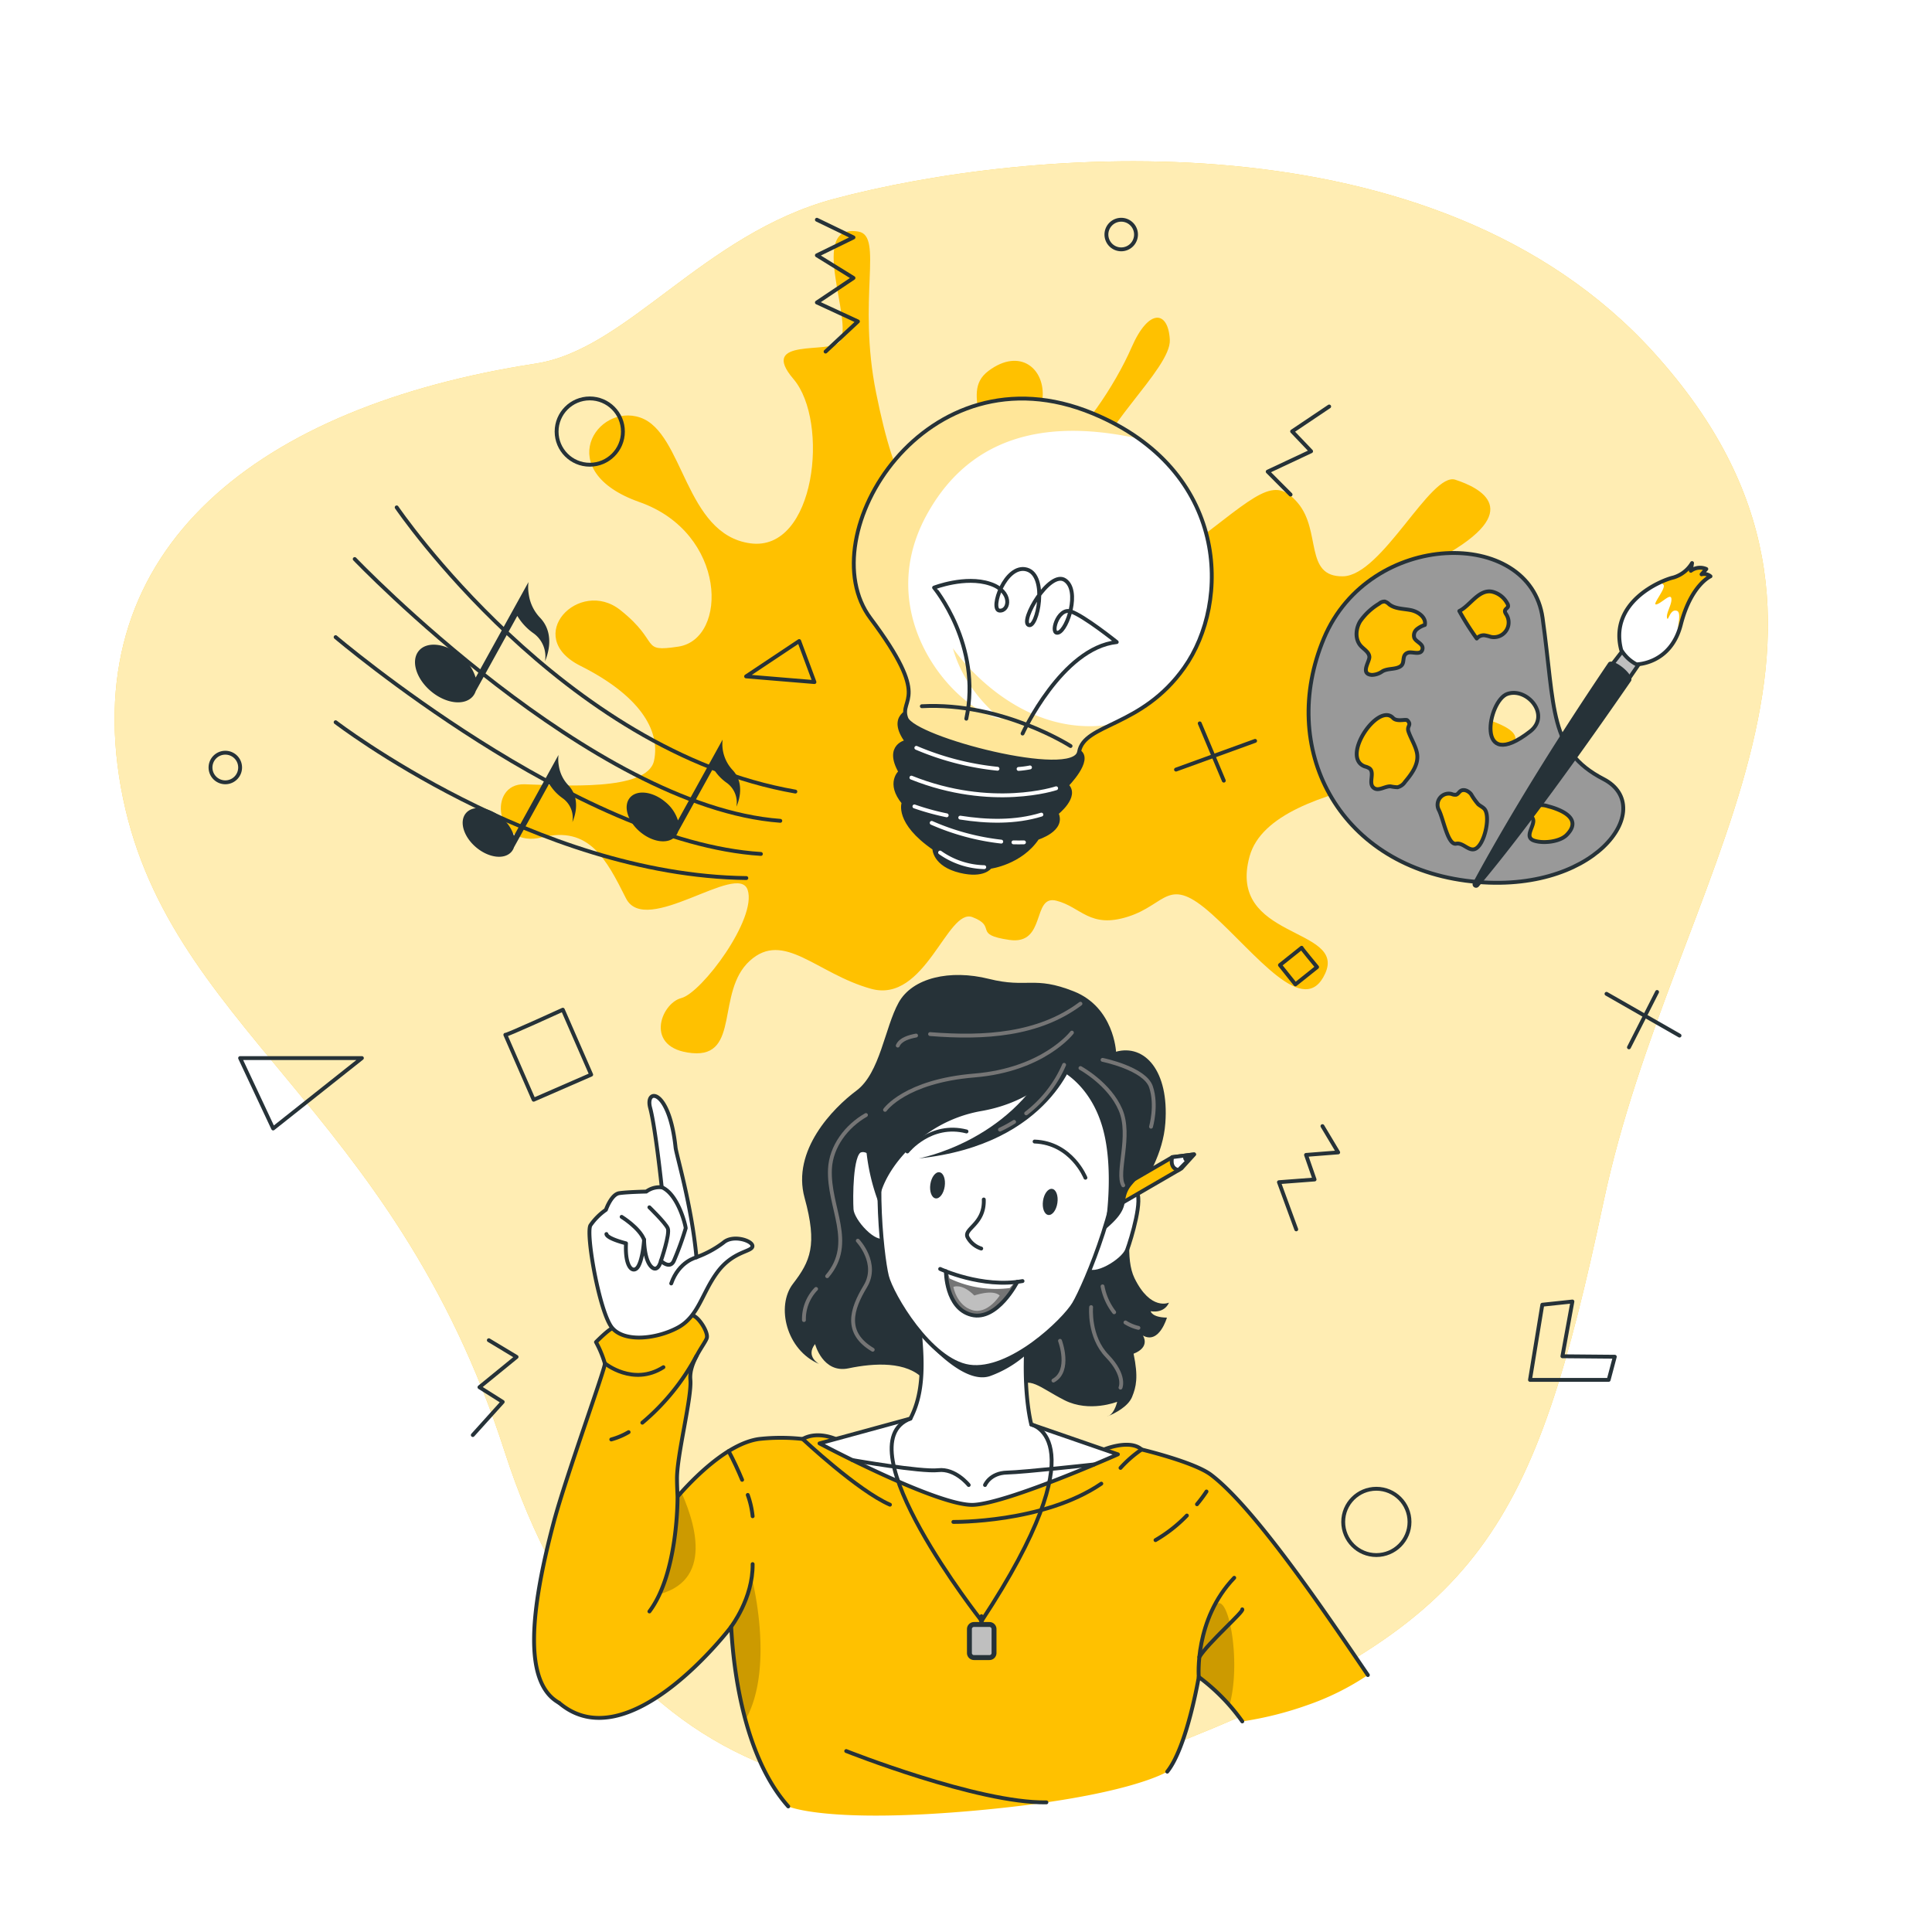 <svg xmlns="http://www.w3.org/2000/svg" class="animated" id="freepik_stories-creative-thinking" viewBox="0 0 500 500"><style>@keyframes floating{0%,to{opacity:1;transform:translateY(0)}50%{transform:translateY(-10px)}}svg#freepik_stories-creative-thinking:not(.animated) .animable{opacity:0}</style><g id="freepik--background-simple--inject-53" class="animable" style="transform-origin:243.595px 250.609px"><path d="M67.93 167.09s-27.88 72 11.3 144.5 119.88 110.8 184.47 143.55 131.66 16.8 163.53-36.84-11.84-91.93-11.9-168.42 11.45-96.74-30-161.36-143.06-78.93-219.9-31-97.5 109.57-97.5 109.57Z" style="fill:#fff;opacity:.7;transform-origin:248.588px 250.609px" class="animable" id="el2h0ms7htq7w"></path><path d="M428.06 91.3c-56.66-62.67-162.82-53-212.16-39.85-33.94 9.08-53.51 39-77.24 42.64-71.5 11-118.53 47.47-107.37 109.67s70.29 81.76 99.29 171.85S231.22 480.51 307.25 450 397 395.81 415 311s78-147.92 13.06-219.7Z" style="fill:#ffc100;transform-origin:243.595px 253.078px" id="elrqfrh8adacr" class="animable"></path><path d="M428.06 91.3c-56.66-62.67-162.82-53-212.16-39.85-33.94 9.08-53.51 39-77.24 42.64-71.5 11-118.53 47.47-107.37 109.67s70.29 81.76 99.29 171.85S231.22 480.51 307.25 450 397 395.81 415 311s78-147.92 13.06-219.7Z" style="fill:#fff;opacity:.7;transform-origin:243.595px 253.078px" class="animable" id="elo9ujf7ya7js"></path></g><g id="freepik--Elements--inject-53" class="animable" style="transform-origin:244.57px 231.437px"><path d="M175.59 167.34c12.87-2 12.6-29.42-10.11-37.41s-11-25.78.26-21.85 11.45 30.19 28.41 32.53 20.53-31.58 11.21-42.5 9.7-6.41 12-9.69c3.67-5.3-8.53-30.74 4.78-28.49 6.59 1.11-.32 17.48 4.61 41.81s10.84 36.44 22 23.5-1.13-23.09 7.05-29.24 14.78-.55 14 7.18-1.12 15.33 4.3 12.56 14.34-15.71 18.77-25.88 9.47-9.52 9.88-1.94S283 112 282.48 123.29s7.34 31.74 25.2 18.14 22-18.55 28.18-11.28 1.59 19.17 11.7 19 22.71-27.07 29.07-25 18.37 7.92-3.49 20-29.27 11.56-28.3 24.74 52.17 14.75 47 23.49-62.46 7.69-68.44 29.22 25 18.24 19.58 30.29-18-5.16-29.37-15.33S302 234 292 237.21s-12.19-2.49-18.61-4.11-2.5 11.55-12.16 10.15-3-3.38-9.54-5.89-12.19 22.43-26.25 18.54-22.61-15.25-31.41-7.23-2.37 25.05-14.92 23.87-8.1-12.88-2.79-14.24 19.65-20.6 17.17-28-26.39 12.31-31.49 2.18-9.52-18.82-21.76-15.77-14.11-14-4.53-13.74 31.81 1.93 33.55-6.09-3.94-17-19.06-24.57-.28-22.88 10.35-14.42 4.86 10.99 15.04 9.45Z" style="fill:#ffc100;transform-origin:260.912px 166.194px" id="elbjd9swf4ts" class="animable"></path><path style="fill:none;stroke:#263238;stroke-linecap:round;stroke-linejoin:round;transform-origin:77.9px 282.94px" id="elfn0mw4xkf5d" class="animable" d="m70.69 292.05-8.55-18.22h31.52l-22.97 18.22z"></path><path style="fill:none;stroke:#263238;stroke-linecap:round;stroke-linejoin:round;transform-origin:201.935px 171.21px" id="el3ivuare9gs8" class="animable" d="m206.83 165.9 3.95 10.62-17.69-1.47 13.74-9.15z"></path><path style="fill:none;stroke:#263238;stroke-linecap:round;stroke-linejoin:round;transform-origin:216.72px 73.93px" id="elq5ixtfw1xwg" class="animable" d="m211.41 56.87 9.47 4.58-9.47 4.63 9.47 5.86-9.47 6.34 10.62 4.91-8.37 7.8"></path><path style="fill:none;stroke:#263238;stroke-linecap:round;stroke-linejoin:round;transform-origin:406.935px 346.97px" id="el8u1y15rrn8u" class="animable" d="m399.15 337.66-3.19 19.45h20.36l1.59-5.99-13.56-.12 2.59-14.17-7.79.83z"></path><circle cx="356.2" cy="393.87" r="8.58" style="fill:none;stroke:#263238;stroke-linecap:round;stroke-linejoin:round;transform-origin:356.2px 393.87px;transform:rotate(-45deg)" class="animable" id="elkew9u3s1h1d"></circle><circle cx="152.63" cy="111.69" r="8.58" style="fill:none;stroke:#263238;stroke-linecap:round;stroke-linejoin:round;transform-origin:152.63px 111.69px" id="elszjtgp633c" class="animable"></circle><path style="fill:none;stroke:#263238;stroke-linecap:round;stroke-linejoin:round;transform-origin:425.21px 262.605px" id="elyipdmoum9l" class="animable" d="m415.76 257.2 18.9 10.81"></path><path style="fill:none;stroke:#263238;stroke-linecap:round;stroke-linejoin:round;transform-origin:425.21px 263.885px" id="ele07bh701l7" class="animable" d="m428.85 256.72-7.28 14.33"></path><path style="fill:none;stroke:#263238;stroke-linecap:round;stroke-linejoin:round;transform-origin:314.585px 195.455px" id="el7hu5cumawfl" class="animable" d="m324.82 191.74-20.47 7.43"></path><path style="fill:none;stroke:#263238;stroke-linecap:round;stroke-linejoin:round;transform-origin:313.605px 194.62px" id="eldbtr6kcm5ms" class="animable" d="m316.72 202.03-6.23-14.82"></path><path d="M130.78 267.8c-.14.38 14.88-6.49 14.88-6.49l7.34 16.81-14.89 6.49Z" style="fill:none;stroke:#263238;stroke-linecap:round;stroke-linejoin:round;transform-origin:141.89px 272.96px" id="el3wqg7bxvv4d" class="animable"></path><path d="M336.86 245.28c-.16 0 4 5 4 5l-5.61 4.48-4-5Z" style="fill:none;stroke:#263238;stroke-linecap:round;stroke-linejoin:round;transform-origin:336.055px 250.02px" id="elzquukxqmd3" class="animable"></path><path d="M62.14 198.63a3.83 3.83 0 1 1-3.83-3.83 3.82 3.82 0 0 1 3.83 3.83Z" style="fill:none;stroke:#263238;stroke-linecap:round;stroke-linejoin:round;transform-origin:58.31px 198.63px" id="elfsn1ppz2chk" class="animable"></path><path d="M294 60.69a3.83 3.83 0 1 1-3.83-3.82 3.83 3.83 0 0 1 3.83 3.82Z" style="fill:none;stroke:#263238;stroke-linecap:round;stroke-linejoin:round;transform-origin:290.17px 60.7px" id="elk37bizjh1zd" class="animable"></path><path style="fill:none;stroke:#263238;stroke-linecap:round;stroke-linejoin:round;transform-origin:338.655px 304.8px" id="elx38026b7pa" class="animable" d="m342.25 291.44 4.07 6.8-8.32.65 2.21 6.36-9.22.7 4.48 12.21"></path><path style="fill:none;stroke:#263238;stroke-linecap:round;stroke-linejoin:round;transform-origin:128.025px 359.12px" id="el6u1awka6ajp" class="animable" d="m126.51 346.85 7.18 4.32-9.61 7.84 6.02 3.8-7.74 8.58"></path><path style="fill:none;stroke:#263238;stroke-linecap:round;stroke-linejoin:round;transform-origin:336.035px 116.6px" id="el3ijtj9ehjwe" class="animable" d="m334 128-5.92-5.94 11.23-5.27-4.91-5.15 9.59-6.44"></path></g><g id="freepik--Music--inject-53" class="animable" style="transform-origin:146.35px 179.275px"><path d="M102.66 131.31s42.82 63 103.18 73.55" style="fill:none;stroke:#263238;stroke-linecap:round;stroke-linejoin:round;transform-origin:154.25px 168.085px" id="ell22puk1q2kn" class="animable"></path><path d="M91.8 144.68s61.33 64.13 110.14 67.75" style="fill:none;stroke:#263238;stroke-linecap:round;stroke-linejoin:round;transform-origin:146.87px 178.555px" id="eldmnvsvu2hv6" class="animable"></path><path d="M86.86 164.89S149.35 218 196.92 221" style="fill:none;stroke:#263238;stroke-linecap:round;stroke-linejoin:round;transform-origin:141.89px 192.945px" id="el9oqbae7t684" class="animable"></path><path d="M86.86 186.91s51.66 39.67 106.29 40.33" style="fill:none;stroke:#263238;stroke-linecap:round;stroke-linejoin:round;transform-origin:140.005px 207.075px" id="eluhnlo6t2mab" class="animable"></path><path d="M139.76 159.86a10.93 10.93 0 0 1-2.89-5.87 11.17 11.17 0 0 1-.1-3.35l-13.67 24.71a11.84 11.84 0 0 0-3.85-5.63c-3.86-3.25-8.72-3.84-10.85-1.3s-.73 7.22 3.13 10.47 8.72 3.83 10.86 1.3a4.11 4.11 0 0 0 .73-1.33l10.76-19.47a14.73 14.73 0 0 0 4.16 4.48 7.38 7.38 0 0 1 3 7.29c.11-.33 3.12-6.69-1.28-11.3Z" style="fill:#263238;transform-origin:124.775px 166.202px" id="elh2wu7p0jzve" class="animable"></path><path d="M147.07 203.21a9.28 9.28 0 0 1-2.44-5 9.43 9.43 0 0 1-.09-2.83L133 216.31a10 10 0 0 0-3.25-4.76c-3.26-2.75-7.37-3.24-9.17-1.1s-.62 6.1 2.65 8.85 7.37 3.24 9.17 1.1a3.42 3.42 0 0 0 .62-1.12l9.1-16.46a12.39 12.39 0 0 0 3.52 3.78 6.23 6.23 0 0 1 2.49 6.17c.12-.28 2.66-5.66-1.06-9.56Z" style="fill:#263238;transform-origin:134.413px 208.556px" id="el6xsz25vbn56" class="animable"></path><path d="M189.53 199.21a9.85 9.85 0 0 1-2.52-7.8l-11.56 20.91a10 10 0 0 0-3.26-4.77c-3.26-2.75-7.37-3.24-9.17-1.1s-.62 6.11 2.65 8.85 7.37 3.25 9.17 1.1a3.42 3.42 0 0 0 .62-1.12l9.11-16.46a12.22 12.22 0 0 0 3.51 3.78 6.25 6.25 0 0 1 2.5 6.17c.13-.28 2.67-5.67-1.05-9.56Z" style="fill:#263238;transform-origin:176.862px 204.572px" id="eluifgbgn0ou" class="animable"></path></g><g id="freepik--paint-tools--inject-53" class="animable" style="transform-origin:390.662px 186.432px"><path d="M342.62 165.22c-11.83 28.26 3.5 58.29 36.69 62.7S429.24 209 415 201.63s-12.5-18.21-15.78-41.71-44.79-22.92-56.6 5.3ZM396 189.29c-14.31 11.14-11-8-5.86-9.72s11.24 5.56 5.86 9.72Z" style="fill:#999;stroke:#263238;stroke-linecap:round;stroke-linejoin:round;transform-origin:379.378px 185.791px" id="elfu5nxnnnsht" class="animable"></path><path d="M386.18 153.13c-3.48-.72-5.76 3.68-8.51 5a70.7 70.7 0 0 0 4.51 7.12 2.41 2.41 0 0 1 2-.84 11.27 11.27 0 0 1 1.62.4 3.81 3.81 0 0 0 4.09-5.68c-.22-.36-.5-.76-.38-1.16s.65-.62.77-1a1.15 1.15 0 0 0-.21-.83 6 6 0 0 0-3.89-3.01Z" style="fill:#ffc100;stroke:#263238;stroke-linecap:round;stroke-linejoin:round;transform-origin:384.051px 159.15px" id="elp64dq3320nr" class="animable"></path><path d="M365.12 157.9c-1.92-.39-4.07-.3-5.61-1.51a2.74 2.74 0 0 0-1.12-.71 2.06 2.06 0 0 0-1.46.54 16.11 16.11 0 0 0-4.93 4.58c-1.16 1.94-1.36 4.63.14 6.32.83.93 2.16 1.62 2.25 2.86s-2.46 4.43.63 4.69a4.88 4.88 0 0 0 2.76-.94c1.5-.86 3.59-.38 4.83-1.42 1.06-.91.05-2.79 1.76-3.39 1.1-.39 3.48.84 3.78-1 .2-1.32-1.67-1.79-2.12-2.82a2.08 2.08 0 0 1 .6-2.21 6.24 6.24 0 0 1 2.12-1.15c.41-1.97-1.75-3.46-3.63-3.84Z" style="fill:#ffc100;stroke:#263238;stroke-linecap:round;stroke-linejoin:round;transform-origin:359.937px 165.174px" id="elnx7rqtwu0ag" class="animable"></path><path d="M364.2 186.4c-.43-.34-2.7.47-3.68-.59-3.86-4.16-13.69 10.25-7.29 12.55a3.94 3.94 0 0 1 1.24.53c1.33 1.11-.33 3.67.91 4.88s2.93-.33 4.5-.26a11 11 0 0 0 1.79.23 3.27 3.27 0 0 0 1.95-1.4c1.6-1.91 3.45-4.34 3.16-7-.21-2-1.63-4.13-2.26-6-.52-1.54.96-1.63-.32-2.94Z" style="fill:#ffc100;stroke:#263238;stroke-linecap:round;stroke-linejoin:round;transform-origin:358.965px 194.648px" id="elu4uwqa5o6x" class="animable"></path><path d="M382.56 208.14a16.67 16.67 0 0 1-1.84-2.6c-.65-.83-1.9-1.44-2.76-.81-.4.29-.65.81-1.13.94a2.28 2.28 0 0 1-1.14-.18 2.89 2.89 0 0 0-3.32 4.13c1.22 2.36 2.3 9.17 4.49 8.73 1.69-.35 3.13 1.83 4.68 1.43 2.57-.65 4.37-8.62 2.59-10.47-.45-.47-1.08-.74-1.57-1.17Z" style="fill:#ffc100;stroke:#263238;stroke-linecap:round;stroke-linejoin:round;transform-origin:378.442px 212.15px" id="el2nyijvhpv7" class="animable"></path><path d="M403.78 209.76a17.75 17.75 0 0 0-3.13-1.09 5.89 5.89 0 0 0-3-.22 2 2 0 0 0-1.53 2.32c.14.44.48.8.63 1.23.58 1.65-2.48 4.59.23 5.54 2.3.8 6.57.37 8.4-1.39 3.13-3.08 1.06-5.15-1.6-6.39Z" style="fill:#ffc100;stroke:#263238;stroke-linecap:round;stroke-linejoin:round;transform-origin:401.398px 213.138px" id="ellbpcu8v5w4" class="animable"></path><path style="fill:#bfbfbf;stroke:#263238;stroke-linecap:round;stroke-linejoin:round;transform-origin:420.55px 172.29px" id="el25qqqvu8wa7" class="animable" d="m416.56 172.79 3.4-4.4 4.58 2.91-3.36 4.89-4.62-3.4z"></path><path d="M416.22 171.53c-18.75 27.71-29.9 47.44-35 56.88a.9.9 0 0 0 1.49 1c6-7.1 18.25-22.53 39.36-53.12 1.13-1.55-4.78-6.29-5.85-4.76Z" style="fill:#263238;transform-origin:401.659px 200.491px" id="el8k3g2wdeb9v" class="animable"></path><path d="M419.57 168.23a10.06 10.06 0 0 0 3.95 3.7s8.86 0 11.48-10.29 7.67-12.49 7.67-12.49a2.57 2.57 0 0 0-2.31-.52l1.23-1.37a4 4 0 0 0-4 .46l.31-2a8.42 8.42 0 0 1-4.81 3.73c-3.18.71-16.78 6.34-13.52 18.78Z" style="fill:#fff;transform-origin:430.87px 158.825px" id="el7zh80vc3kx7" class="animable"></path><g style="clip-path:url(#freepik--clip-path--inject-53);transform-origin:435.504px 155.12px" id="elze704jdhujn" class="animable"><path d="M435 161.64a17.58 17.58 0 0 1-1 2.88c.19-2.5 1.19-6 0-6.43-1.85-.68-2.28 3.06-2.57 1.81s1.32-3.53 1.12-5-2.45 1.15-3.84 1.51 2.35-3.92 1.85-5a1.83 1.83 0 0 0-1-.66 18.09 18.09 0 0 1 3.48-1.31 8.42 8.42 0 0 0 4.81-3.72l-.31 2a4 4 0 0 1 4-.46l-1.23 1.38a2.49 2.49 0 0 1 2.3.51s-4.99 2.2-7.61 12.49Z" style="fill:#ffc100;transform-origin:435.504px 155.12px" id="elhqtg4jq54qc" class="animable"></path></g><path d="M419.57 168.23a10.06 10.06 0 0 0 3.95 3.7s8.86 0 11.48-10.29 7.67-12.49 7.67-12.49a2.57 2.57 0 0 0-2.31-.52l1.23-1.37a4 4 0 0 0-4 .46l.31-2a8.42 8.42 0 0 1-4.81 3.73c-3.18.71-16.78 6.34-13.52 18.78Z" style="fill:none;stroke:#263238;stroke-linecap:round;stroke-linejoin:round;transform-origin:430.87px 158.825px" id="el56dbjqozlkr" class="animable"></path></g><g id="freepik--light-bulb--inject-53" class="animable" style="transform-origin:267.283px 164.491px;animation:1.5s Infinite linear floating;animation-delay:0s"><path d="M235.91 183.77s-6.17 1.43-1.18 8.16c0 0-5.64.93-1.7 7.81 0 0-3.41 2.89.83 8 0 0-2 5 7.93 11.81 0 0-.07 4.25 6.81 5.88 6 1.42 7.63-1.09 7.63-1.09s7.9-1 12.24-7.49c0 0 7-2.13 4.95-6.39 0 0 5.64-4.4 2.64-7.25 0 0 6.48-6.53 3.21-8.7-5.74-3.79-43.36-10.74-43.36-10.74Z" style="fill:#263238;stroke:#263238;stroke-linecap:round;stroke-linejoin:round;transform-origin:255.912px 204.818px" id="elc9n263eyx4d" class="animable"></path><path d="M282.83 107c35.28 14.66 35.73 48.79 23.62 65.82-11 15.51-25.88 14.34-27.18 21.76s-42.8-3.39-44.73-8.7 6.68-4.59-9.26-25.87S239.51 89 282.83 107Z" style="fill:#fff;transform-origin:267.283px 150.124px" id="el8wvywsmq59m" class="animable"></path><g style="clip-path:url(#freepik--clip-path-2--inject-53);transform-origin:257.894px 150.088px" id="elwlq5s55dbl" class="animable"><path d="M279.28 194.54c-1.3 7.42-42.81-3.4-44.74-8.7s6.68-4.6-9.26-25.87 14.23-71 57.55-53a60.05 60.05 0 0 1 12 6.58c-17.72-3.9-41.8-4.58-55.08 19.84-14.45 26.59 8 50.77 19.34 52.65 0 0-9.36-6.82-12.48-18.29 0 0 16 23.7 41 19.74-4.47 2.13-7.75 3.73-8.33 7.05Z" style="fill:#ffc100;opacity:.4;transform-origin:257.894px 150.088px" class="animable" id="elws205qxn1xc"></path></g><path d="M282.83 107c35.28 14.66 35.73 48.79 23.62 65.82-11 15.51-25.88 14.34-27.18 21.76s-42.8-3.39-44.73-8.7 6.68-4.59-9.26-25.87S239.51 89 282.83 107Z" style="fill:none;stroke:#263238;stroke-linecap:round;stroke-linejoin:round;transform-origin:267.283px 150.124px" id="elrr8ts8ah6u8" class="animable"></path><path d="M273.33 204s-16.61 5.59-37.46-2.75" style="fill:none;stroke:#fff;stroke-linecap:round;stroke-linejoin:round;transform-origin:254.6px 203.542px" id="elb6il1plhlew" class="animable"></path><path d="M263.61 199a24.3 24.3 0 0 0 2.95-.39" style="fill:none;stroke:#fff;stroke-linecap:round;stroke-linejoin:round;transform-origin:265.085px 198.805px" id="elx32foz1ywx" class="animable"></path><path d="M237.15 193.54a71.83 71.83 0 0 0 21 5.41" style="fill:none;stroke:#fff;stroke-linecap:round;stroke-linejoin:round;transform-origin:247.65px 196.245px" id="elg7h6njboezf" class="animable"></path><path d="M248.51 211.6c6.92 1.09 14.26 1.3 21-.78" style="fill:none;stroke:#fff;stroke-linecap:round;stroke-linejoin:round;transform-origin:259.01px 211.614px" id="ele1wlajp6dq" class="animable"></path><path d="M236.65 208.7A64 64 0 0 0 245 211" style="fill:none;stroke:#fff;stroke-linecap:round;stroke-linejoin:round;transform-origin:240.825px 209.85px" id="el98c5nfdnwkn" class="animable"></path><path d="M259.12 217.81a61.94 61.94 0 0 1-18-4.85" style="fill:none;stroke:#fff;stroke-linecap:round;stroke-linejoin:round;transform-origin:250.12px 215.385px" id="elw68qe2y40jp" class="animable"></path><path d="M265 218c-.9.05-1.81 0-2.72 0" style="fill:none;stroke:#fff;stroke-linecap:round;stroke-linejoin:round;transform-origin:263.64px 218.011px" id="elxziov02r8b" class="animable"></path><path d="M243.3 220.64a20.56 20.56 0 0 0 11.42 3.78" style="fill:none;stroke:#fff;stroke-linecap:round;stroke-linejoin:round;transform-origin:249.01px 222.53px" id="elagh6p2wnepk" class="animable"></path><path d="M277.06 193.07s-17.74-11.4-38.49-10.3" style="fill:none;stroke:#263238;stroke-linecap:round;stroke-linejoin:round;transform-origin:257.815px 187.883px" id="elj7x4u8f9tns" class="animable"></path><path d="M264.64 189.84s10.17-22.17 24.37-23.67c0 0-8.6-6.91-11.95-7.95s-5.48 6.27-3.14 5.49 5.68-10.92 1.69-13.57-11.69 10.53-9.42 11.61 5.1-12.79-.46-14.36-9.68 10.39-7.07 10.63 3.51-5-2.43-6.94c-6.43-2.15-14.49 1-14.49 1S254.19 167 250.08 186" style="fill:none;stroke:#263238;stroke-linecap:round;stroke-linejoin:round;transform-origin:265.375px 168.544px" id="el8o76r0rnwpw" class="animable"></path></g><g id="freepik--Character--inject-53" class="animable" style="transform-origin:246.108px 361.099px"><path d="M302.08 458.5c5.11-6.33 8.16-24.5 8.16-24.5a51.33 51.33 0 0 1 11.26 11.5 89.34 89.34 0 0 0 16.71-4.17A67.9 67.9 0 0 0 354 433.5c-10.87-16-29.27-43.26-40.6-51.83-4.38-3.31-17.95-6.54-17.95-6.54-3.07-2.78-9.77 0-9.77 0-36.25 9.22-69.4-2.72-69.4-2.72s-4.7-2.17-8.55 0a51.33 51.33 0 0 0-11.28 0c-8.3 1.14-17.37 10.62-21.11 14.93l-31.85 36.89s-1.07 14.52 1.18 16.44c18 15.43 44.54-19.63 44.54-19.63.17.07.58 30.53 14.79 46.46 0 0 10.07 4.6 49.23 1 38.86-3.57 48.85-10 48.85-10Z" style="fill:#ffc100;transform-origin:248.618px 420.661px" id="elhx0glaterqh" class="animable"></path><path d="M166.25 413.33c-6 .53-9.15-.91-10.35-3.47 8.68-10 18.81-21.78 19.44-22.51l1-1.14c4.5 10.07 8.24 25.52-10.09 27.12Z" style="opacity:.2;transform-origin:167.965px 399.825px" class="animable" id="elk0ez7nan4dp"></path><path d="M192.92 445.1a122.24 122.24 0 0 1-3.71-24.1s4.36-5.71 5.57-11.71c0 .04 5.66 22.61-1.86 35.81Z" style="opacity:.2;transform-origin:193.017px 427.195px" class="animable" id="elx7ois7skyr"></path><path d="M318.19 441.33a47.74 47.74 0 0 0-7.95-7.33s.43-14.33 4.43-18.67c3.22-3.49 6.65 14.67 3.52 26Z" style="opacity:.2;transform-origin:314.832px 428.111px" class="animable" id="elhhtf8ty03k7"></path><path d="M302.08 458.5c5.11-6.33 8.16-24.5 8.16-24.5a51.33 51.33 0 0 1 11.26 11.5" style="fill:none;stroke:#263238;stroke-linecap:round;stroke-linejoin:round;transform-origin:311.79px 446.25px" id="elh1nqsamfipm" class="animable"></path><path d="M354 433.5c-10.87-16-29.27-43.26-40.6-51.83-4.38-3.31-17.95-6.54-17.95-6.54-3.07-2.78-9.77 0-9.77 0-36.25 9.22-69.4-2.72-69.4-2.72s-4.7-2.17-8.55 0a51.33 51.33 0 0 0-11.28 0c-8.3 1.14-17.37 10.62-21.11 14.93l-31.85 36.89s-1.07 14.52 1.18 16.44c18 15.43 44.54-19.63 44.54-19.63.17.07.58 30.53 14.79 46.46" style="fill:none;stroke:#263238;stroke-linecap:round;stroke-linejoin:round;transform-origin:248.618px 419.473px" id="eldpdto6h92xt" class="animable"></path><path d="m287 366.33-.48.2a1.68 1.68 0 0 0 .48-.2Z" style="fill:#263238;transform-origin:286.76px 366.43px" id="eliwymazap69l" class="animable"></path><path d="M297.79 339.35c3.8.56 4.73-2.23 4.73-2.23s-4.73 2.23-8.92-6.35c-2.38-4.89-1.2-13.87.25-20.69 2.93-4.83 7.18-11.51 7.74-19.43 1-13.6-5.39-20.49-12.76-18.47 0 0-.54-11.49-10.91-15.61s-12-.74-22-3.24-19.78-.32-23.36 6.15-4.8 18.22-10.91 22.77-16.8 15.5-13.42 27.75 1.46 16.44-3 22.23-1.74 17.19 6.77 20.77c0 0-3.61-1.93-1.06-5.16 0 0 2 7.68 8.67 6.28s15.14-1.87 19.46 2.86 20.11 6 23.67 2.4 6.32-.26 12.77 3 13.61.4 13.61.4-.6 2.79-2.14 3.62c1.31-.55 4.94-2.28 6-4.88s1.66-5.11.39-11.18c4.47-1.75 2.41-4.71 2.41-4.71C300 348 302 341 302 341c-3.93-.06-4.21-1.65-4.21-1.65Z" style="fill:#263238;transform-origin:252.814px 309.36px" id="el2vrlgvk4wu5" class="animable"></path><path d="M289.31 376.38s-28.23 12.56-37.3 13.07-39.92-15.9-39.92-15.9l23.52-6.42c3.2-6.1 3.28-13.28 2.51-21.69-.24-2.61-.55-5.07-.89-7.28-.8-5.33-1.69-9.05-1.69-9.05l33.24 1.38a58.21 58.21 0 0 0-1.71 6.44 79.64 79.64 0 0 0-1.57 13.71c-.38 11.5 1.4 18 1.4 18Z" style="fill:#fff;stroke:#263238;stroke-linecap:round;stroke-linejoin:round;transform-origin:250.7px 359.286px" id="ellsoksrue4mm" class="animable"></path><path d="M220.59 377.87s17.8 3.12 22.22 2.61 7.89 3.84 7.89 3.84" style="fill:#fff;stroke:#263238;stroke-linecap:round;stroke-linejoin:round;transform-origin:235.645px 381.095px" id="elvuqhi0q70lk" class="animable"></path><path d="M283.14 379s-18.14 2-22.53 2.1-5.69 3.22-5.69 3.22" style="fill:#fff;stroke:#263238;stroke-linecap:round;stroke-linejoin:round;transform-origin:269.03px 381.66px" id="el0qh474c140qc" class="animable"></path><path d="M267.07 336.93a79.64 79.64 0 0 0-1.57 13.71 28.84 28.84 0 0 1-9.31 5.5c-5.59 1.85-13-5-18.07-10.7-.24-2.61-.55-5.07-.89-7.28Z" style="fill:#263238;transform-origin:252.15px 346.689px" id="elcpoay0r3x6" class="animable"></path><path d="M227.82 301.13s-2.74-4.21-5.18-3.36S220.2 310 220.39 313s6.16 9.59 8.66 7.78" style="fill:#fff;stroke:#263238;stroke-linecap:round;stroke-linejoin:round;transform-origin:224.683px 309.373px" id="eljwkg6xl2qhs" class="animable"></path><path d="M288 310s3.83-3.24 5.93-1.72-1.2 12.44-2.24 15.23-8.67 7.41-10.54 4.95" style="fill:#fff;stroke:#263238;stroke-linecap:round;stroke-linejoin:round;transform-origin:287.883px 318.516px" id="elrf7y9jmoac" class="animable"></path><path d="M250.82 353.67c-10.07-1.49-20.07-18.57-21.28-23.38-1.34-5.35-4.29-31.74 1.46-46.2 6.47-16.25 20-23.11 33.19-21.17s24.17 12.41 25.68 29.84c1.34 15.5-9.1 39.92-11.93 44.66-2.54 4.26-16.49 17.81-27.12 16.25Z" style="fill:#fff;stroke:#263238;stroke-linecap:round;stroke-linejoin:round;transform-origin:258.786px 308.197px" id="elbyr1v2ojhpa" class="animable"></path><path d="M273.65 311.33c-.27 1.87-1.33 3.26-2.36 3.1s-1.63-1.78-1.36-3.65 1.33-3.25 2.36-3.1 1.64 1.78 1.36 3.65Z" style="fill:#263238;transform-origin:271.792px 311.056px" id="elsk0kjw8f3go" class="animable"></path><path d="M240.77 306.49c-.27 1.86.34 3.5 1.37 3.65s2.08-1.24 2.35-3.11-.33-3.5-1.36-3.65-2.08 1.24-2.36 3.11Z" style="fill:#263238;transform-origin:242.63px 306.76px" id="elr88uq7jdnnl" class="animable"></path><path d="M263.29 331.74s-5.22 10.24-11.88 8.56-6.61-11-6.61-11.27l.94.36a39.76 39.76 0 0 0 8.14 2.1 44.62 44.62 0 0 0 8.12.32c.81-.03 1.29-.07 1.29-.07Z" style="fill:#757575;transform-origin:254.045px 334.758px" id="elwmpfh8jio88" class="animable"></path><path d="M254.6 310.43c.26 6.43-5.26 7.52-4.2 9.75a6.12 6.12 0 0 0 3.54 2.94" style="fill:#fff;stroke:#263238;stroke-linecap:round;stroke-linejoin:round;transform-origin:252.437px 316.775px" id="elebqcx4haaz" class="animable"></path><path d="M244.8 329s-.06 9.61 6.61 11.29 11.88-8.57 11.88-8.57" style="fill:none;stroke:#263238;stroke-linecap:round;stroke-linejoin:round;transform-origin:254.045px 334.738px" id="elnwh9m62cgh" class="animable"></path><path d="M234.82 298s6-7.58 15.31-5.18" style="fill:none;stroke:#263238;stroke-linecap:round;stroke-linejoin:round;transform-origin:242.475px 295.175px" id="eljnlyzne6d7" class="animable"></path><path d="M280.91 304.8s-3.57-9-13.16-9.37" style="fill:none;stroke:#263238;stroke-linecap:round;stroke-linejoin:round;transform-origin:274.33px 300.115px" id="elpb91bh921hi" class="animable"></path><path style="fill:#ffc100;stroke:#263238;stroke-linecap:round;stroke-linejoin:round;transform-origin:299.055px 305.415px" id="el6twp9h5wvdt" class="animable" d="m309.04 298.75-1.86 2.06-1.44 1.59-16.67 9.68.68-4.67 13.65-7.93 2.95-.38 2.69-.35z"></path><path d="M305 302.81c-2.47-.47-1.64-3.34-1.64-3.34l5.64-.72Z" style="fill:#fff;stroke:#263238;stroke-linecap:round;stroke-linejoin:round;transform-origin:306.113px 300.78px" id="elnlukocmnc6p" class="animable"></path><path d="m309 298.75-1.86 2.05a1.24 1.24 0 0 1-.83-1.7Z" style="fill:#263238;transform-origin:307.603px 299.775px" id="eln7mbhldikh" class="animable"></path><path d="M274.07 276.83s-6.33 8.3-20.07 10.7c-17.21 3-26.71 17.88-26.47 24.09a52.94 52.94 0 0 1-2.95-27.39c3.42-22.84 24.73-29.37 40.22-27.78s23 17.12 23 17.12 11.63 9.06 10 20.48c-1.62 10.93-4.27 11.24-5.68 13.71-1.94 3.42.61 4.85-6.19 10.48 0 0 2.69-15.26-.65-26.64s-11.21-14.77-11.21-14.77Z" style="fill:#263238;transform-origin:260.947px 287.232px" id="elc62gswt1a8n" class="animable"></path><path d="M278.33 273s-6.07 23.18-40.57 26.8c0 0 23.24-4.2 34-25.43Z" style="fill:#263238;transform-origin:258.045px 286.4px" id="el9ysdsjlive" class="animable"></path><path d="M252.15 335.27s4.74-1.69 6.57 0c0 0-3.12 5-7.13 3.78s-4.86-6-4.86-6 2.17-1.05 5.42 2.22Z" style="fill:#bfbfbf;transform-origin:252.725px 336.066px" id="elvlawte5256n" class="animable"></path><path d="m262.66 331.82-1.35 1.53a28 28 0 0 1-15.57-2.49l-.47-1.66a43.61 43.61 0 0 0 8.61 2.29 53.12 53.12 0 0 0 8.78.33Z" style="fill:#fff;transform-origin:253.965px 331.387px" id="elrjfzp99w9r" class="animable"></path><path d="M243.31 328.4s10.84 5.05 21.32 3.14" style="fill:none;stroke:#263238;stroke-linecap:round;stroke-linejoin:round;transform-origin:253.97px 330.186px" id="elly02486d1g7" class="animable"></path><path d="M277.41 267.24s-7.35 9.63-25.26 11.1-23.1 8.89-23.1 8.89" style="fill:none;stroke:#757575;stroke-linecap:round;stroke-linejoin:round;transform-origin:253.23px 277.235px" id="elbjveawrho4t" class="animable"></path><path d="M237.08 268c-1.66.32-4 .91-4.74 2.6" style="fill:none;stroke:#757575;stroke-linecap:round;stroke-linejoin:round;transform-origin:234.71px 269.3px" id="el09vz7sfe2dxl" class="animable"></path><path d="M279.62 259.76c-10.8 8.07-24.75 9-38.92 7.86" style="fill:none;stroke:#757575;stroke-linecap:round;stroke-linejoin:round;transform-origin:260.16px 263.889px" id="elag4x89spm7q" class="animable"></path><path d="M211.2 333.58a11.21 11.21 0 0 0-3.14 8.05" style="fill:none;stroke:#757575;stroke-linecap:round;stroke-linejoin:round;transform-origin:209.628px 337.605px" id="elsr2han8356m" class="animable"></path><path d="M224.11 288.57c-5 2.85-9.05 8.09-9.32 14-.45 10 6.7 19-.72 27.71" style="fill:none;stroke:#757575;stroke-linecap:round;stroke-linejoin:round;transform-origin:219.09px 309.425px" id="el9y6yxkksrcr" class="animable"></path><path d="M222 321.09s5.54 5.86 1.94 11.82-5.46 12 1.92 16.4" style="fill:none;stroke:#757575;stroke-linecap:round;stroke-linejoin:round;transform-origin:223.321px 335.2px" id="el7hm7gfqy3av" class="animable"></path><path d="M262.45 290.34a35.3 35.3 0 0 1-3.66 2" style="fill:none;stroke:#757575;stroke-linecap:round;stroke-linejoin:round;transform-origin:260.62px 291.34px" id="elaxg65x5qxce" class="animable"></path><path d="M275.39 275.58a31.74 31.74 0 0 1-9.81 12.55" style="fill:none;stroke:#757575;stroke-linecap:round;stroke-linejoin:round;transform-origin:270.485px 281.855px" id="el6omslww7r89" class="animable"></path><path d="M279.62 276.41s7.49 4.07 10.37 10.82-1.18 16.25.7 19.53" style="fill:none;stroke:#757575;stroke-linecap:round;stroke-linejoin:round;transform-origin:285.34px 291.585px" id="el3hcfbeduucv" class="animable"></path><path d="M291.27 342.25a11 11 0 0 0 3.35 1.4" style="fill:none;stroke:#757575;stroke-linecap:round;stroke-linejoin:round;transform-origin:292.945px 342.95px" id="elq7qv0e02mz" class="animable"></path><path d="M285.34 332.91a15.72 15.72 0 0 0 3 6.7" style="fill:none;stroke:#757575;stroke-linecap:round;stroke-linejoin:round;transform-origin:286.84px 336.26px" id="elifa1k5svsbb" class="animable"></path><path d="M282.38 338.28s-.7 7.62 4.16 12.66 3.44 8.18 3.44 8.18" style="fill:none;stroke:#757575;stroke-linecap:round;stroke-linejoin:round;transform-origin:286.259px 348.7px" id="el0oyj4qlhmpog" class="animable"></path><path d="M274.33 347s2.9 7.72-1.7 10.29" style="fill:none;stroke:#757575;stroke-linecap:round;stroke-linejoin:round;transform-origin:273.931px 352.145px" id="elgue2ke1h8dq" class="animable"></path><path d="M285.34 274.29s10.94 2.21 12.54 7 0 10.3 0 10.3" style="fill:none;stroke:#757575;stroke-linecap:round;stroke-linejoin:round;transform-origin:291.966px 282.94px" id="eldv5rumj5jop" class="animable"></path><path d="M144.67 440.67c-9.28-5.15-7.48-23.67-1.34-46.8 3-11.36 13.42-40 13.21-41a27.38 27.38 0 0 0-2.3-5.54s3-3.06 4.26-3.61c5.41-2.31 16.09-5.22 21-3.19 1.53.63 3.75 4.2 3.44 5.66s-4.69 6.26-4.27 10.86-3.57 19.78-3.46 25.83c0 1.24.07 2.8.14 4.5 0 1.08 0 20-7.28 29.66" style="fill:#ffc100;stroke:#263238;stroke-linecap:round;stroke-linejoin:round;transform-origin:160.593px 390.258px" id="elumd5bgn2y1k" class="animable"></path><path d="M174.84 297c.2 1.84 4.17 15 5.4 28.37a26.83 26.83 0 0 0 7-3.8c2.49-2.18 7.7-.44 7.49 1s-5 1.2-9.05 6.64-4.88 11.47-10.26 14.37-13.74 3.93-17 .06-6.88-24.4-5.61-26.54a15.89 15.89 0 0 1 4-4s1.37-4 3.45-4.31 7-.41 7-.41a5.74 5.74 0 0 1 4-1.1s-1.62-15.4-3-20.57 4.95-5.14 6.58 10.29Z" style="fill:#fff;stroke:#263238;stroke-linecap:round;stroke-linejoin:round;transform-origin:173.643px 314.894px" id="elfqzfjjszvun" class="animable"></path><path d="M171.33 307.28c4.25 1.92 6.13 10 6.13 10.58a74.53 74.53 0 0 1-3.06 8.44c-1.06 2.3-3.35 0-3.35 0s-.7 3-2.31 1.69c-2.05-1.69-2.05-7.16-2.05-7.16s-.25 4.55-1.44 6.77-3.59.74-3.24-5.83c0 0-4.9-1.2-5.07-2.4" style="fill:none;stroke:#263238;stroke-linecap:round;stroke-linejoin:round;transform-origin:167.2px 317.922px" id="el5j191qpbtnl" class="animable"></path><path d="M166.69 320.83c-1.2-3.08-5.81-5.91-5.81-5.91" style="fill:none;stroke:#263238;stroke-linecap:round;stroke-linejoin:round;transform-origin:163.785px 317.875px" id="el1f5wn1k7bn" class="animable"></path><path d="M171.05 326.3s2.41-7 1.76-8.44-4.75-5.41-4.75-5.41" style="fill:none;stroke:#263238;stroke-linecap:round;stroke-linejoin:round;transform-origin:170.491px 319.375px" id="elq2vl3l10rpa" class="animable"></path><path d="M180.24 325.4s-4.52 1-6.53 6.76" style="fill:none;stroke:#263238;stroke-linecap:round;stroke-linejoin:round;transform-origin:176.975px 328.78px" id="elxoi3f73lmlc" class="animable"></path><path d="M156.54 352.83s7.3 6 15.15 1" style="fill:none;stroke:#263238;stroke-linecap:round;stroke-linejoin:round;transform-origin:164.115px 354.325px" id="el0x7s7rvxn1m" class="animable"></path><path d="M162.68 370.64a18.78 18.78 0 0 1-4.48 1.89" style="fill:none;stroke:#263238;stroke-linecap:round;stroke-linejoin:round;transform-origin:160.44px 371.585px" id="elwbohslxdjh" class="animable"></path><path d="M180.24 350.94a58.72 58.72 0 0 1-14 17.25" style="fill:none;stroke:#263238;stroke-linecap:round;stroke-linejoin:round;transform-origin:173.24px 359.565px" id="el86vlsuhx1g5" class="animable"></path><path d="M207.73 372.41s14.25 13.38 22.59 17" style="fill:none;stroke:#263238;stroke-linecap:round;stroke-linejoin:round;transform-origin:219.025px 380.91px" id="elrhlyrhmyyfs" class="animable"></path><path d="M193.52 386.89a23.19 23.19 0 0 1 1.26 5.51" style="fill:none;stroke:#263238;stroke-linecap:round;stroke-linejoin:round;transform-origin:194.15px 389.645px" id="el2i0tkjhh2zb" class="animable"></path><path d="M188.57 375.55c1.28 2.41 2.44 4.9 3.49 7.43" style="fill:none;stroke:#263238;stroke-linecap:round;stroke-linejoin:round;transform-origin:190.315px 379.265px" id="el9v7qxzsmngq" class="animable"></path><path d="M246.73 393.87s23.32.32 38.29-9.9" style="fill:none;stroke:#263238;stroke-linecap:round;stroke-linejoin:round;transform-origin:265.875px 388.921px" id="elpllgp70fw2l" class="animable"></path><path d="M295.45 375.13a30.25 30.25 0 0 0-5.46 4.76" style="fill:none;stroke:#263238;stroke-linecap:round;stroke-linejoin:round;transform-origin:292.72px 377.51px" id="el89mq0irt10d" class="animable"></path><path d="M307.16 392.22a37.28 37.28 0 0 1-8.11 6.36" style="fill:none;stroke:#263238;stroke-linecap:round;stroke-linejoin:round;transform-origin:303.105px 395.4px" id="el1pgdj489f15" class="animable"></path><path d="M312.24 386a37.68 37.68 0 0 1-2.46 3.3" style="fill:none;stroke:#263238;stroke-linecap:round;stroke-linejoin:round;transform-origin:311.01px 387.65px" id="elutxymdjvmgo" class="animable"></path><path d="M189.21 421s5.69-7.37 5.57-16.21" style="fill:none;stroke:#263238;stroke-linecap:round;stroke-linejoin:round;transform-origin:191.996px 412.895px" id="el72e2rxqvmzh" class="animable"></path><path d="M310.24 434s-1.22-14.83 9.18-25.67" style="fill:none;stroke:#263238;stroke-linecap:round;stroke-linejoin:round;transform-origin:314.808px 421.165px" id="elxibhyzqjms" class="animable"></path><path d="M321.5 416.5c.5.5-8.88 8.68-11.11 12.34" style="fill:none;stroke:#263238;stroke-linecap:round;stroke-linejoin:round;transform-origin:315.955px 422.67px" id="elbek8n2au86t" class="animable"></path><path d="M219 453.17s34.13 13.56 51.81 13.28" style="fill:none;stroke:#263238;stroke-linecap:round;stroke-linejoin:round;transform-origin:244.905px 459.812px" id="elxyw87a5p6q" class="animable"></path><rect x="250.83" y="420.42" width="6.43" height="8.56" rx="1.19" style="fill:#bfbfbf;transform-origin:254.045px 424.7px" id="elij4ekur92b" class="animable"></rect><path d="M256.07 429.62h-4a1.83 1.83 0 0 1-1.82-1.83v-6.18a1.83 1.83 0 0 1 1.82-1.83h4a1.82 1.82 0 0 1 1.82 1.83v6.18a1.82 1.82 0 0 1-1.82 1.83Zm-4-8.57a.56.56 0 0 0-.55.56v6.18a.55.55 0 0 0 .55.55h4a.54.54 0 0 0 .55-.55v-6.18a.55.55 0 0 0-.55-.56Z" style="fill:#263238;transform-origin:254.07px 424.7px" id="elbd77ytg6sao" class="animable"></path><path d="M266.9 368.68s18.12 3.73-12.85 50.79c0 0-36.08-45.7-18.44-52.34" style="fill:none;stroke:#263238;stroke-linecap:round;stroke-linejoin:round;transform-origin:251.46px 393.3px" id="elgdir1t0a72" class="animable"></path><path d="M254.69 419c0 .69-.31 1.25-.69 1.25s-.69-.56-.69-1.25.31-1.25.69-1.25.69.56.69 1.25Z" style="fill:#263238;transform-origin:254px 419px" id="elr89u9sxjt5h" class="animable"></path></g><defs><filter id="active" height="200%"></filter><filter id="hover" height="200%"></filter></defs><defs><clipPath id="freepik--clip-path--inject-53"><path d="M419.57 168.23a10.06 10.06 0 0 0 3.95 3.7s8.86 0 11.48-10.29 7.67-12.49 7.67-12.49a2.57 2.57 0 0 0-2.31-.52l1.23-1.37a4 4 0 0 0-4 .46l.31-2a8.42 8.42 0 0 1-4.81 3.73c-3.18.71-16.78 6.34-13.52 18.78Z" style="fill:#fff;stroke:#263238;stroke-linecap:round;stroke-linejoin:round"></path></clipPath><clipPath id="freepik--clip-path-2--inject-53"><path d="M282.83 107c35.28 14.66 35.73 48.79 23.62 65.82-11 15.51-25.88 14.34-27.18 21.76s-42.8-3.39-44.73-8.7 6.68-4.59-9.26-25.87S239.51 89 282.83 107Z" style="fill:#fff;stroke:#263238;stroke-linecap:round;stroke-linejoin:round"></path></clipPath></defs></svg>